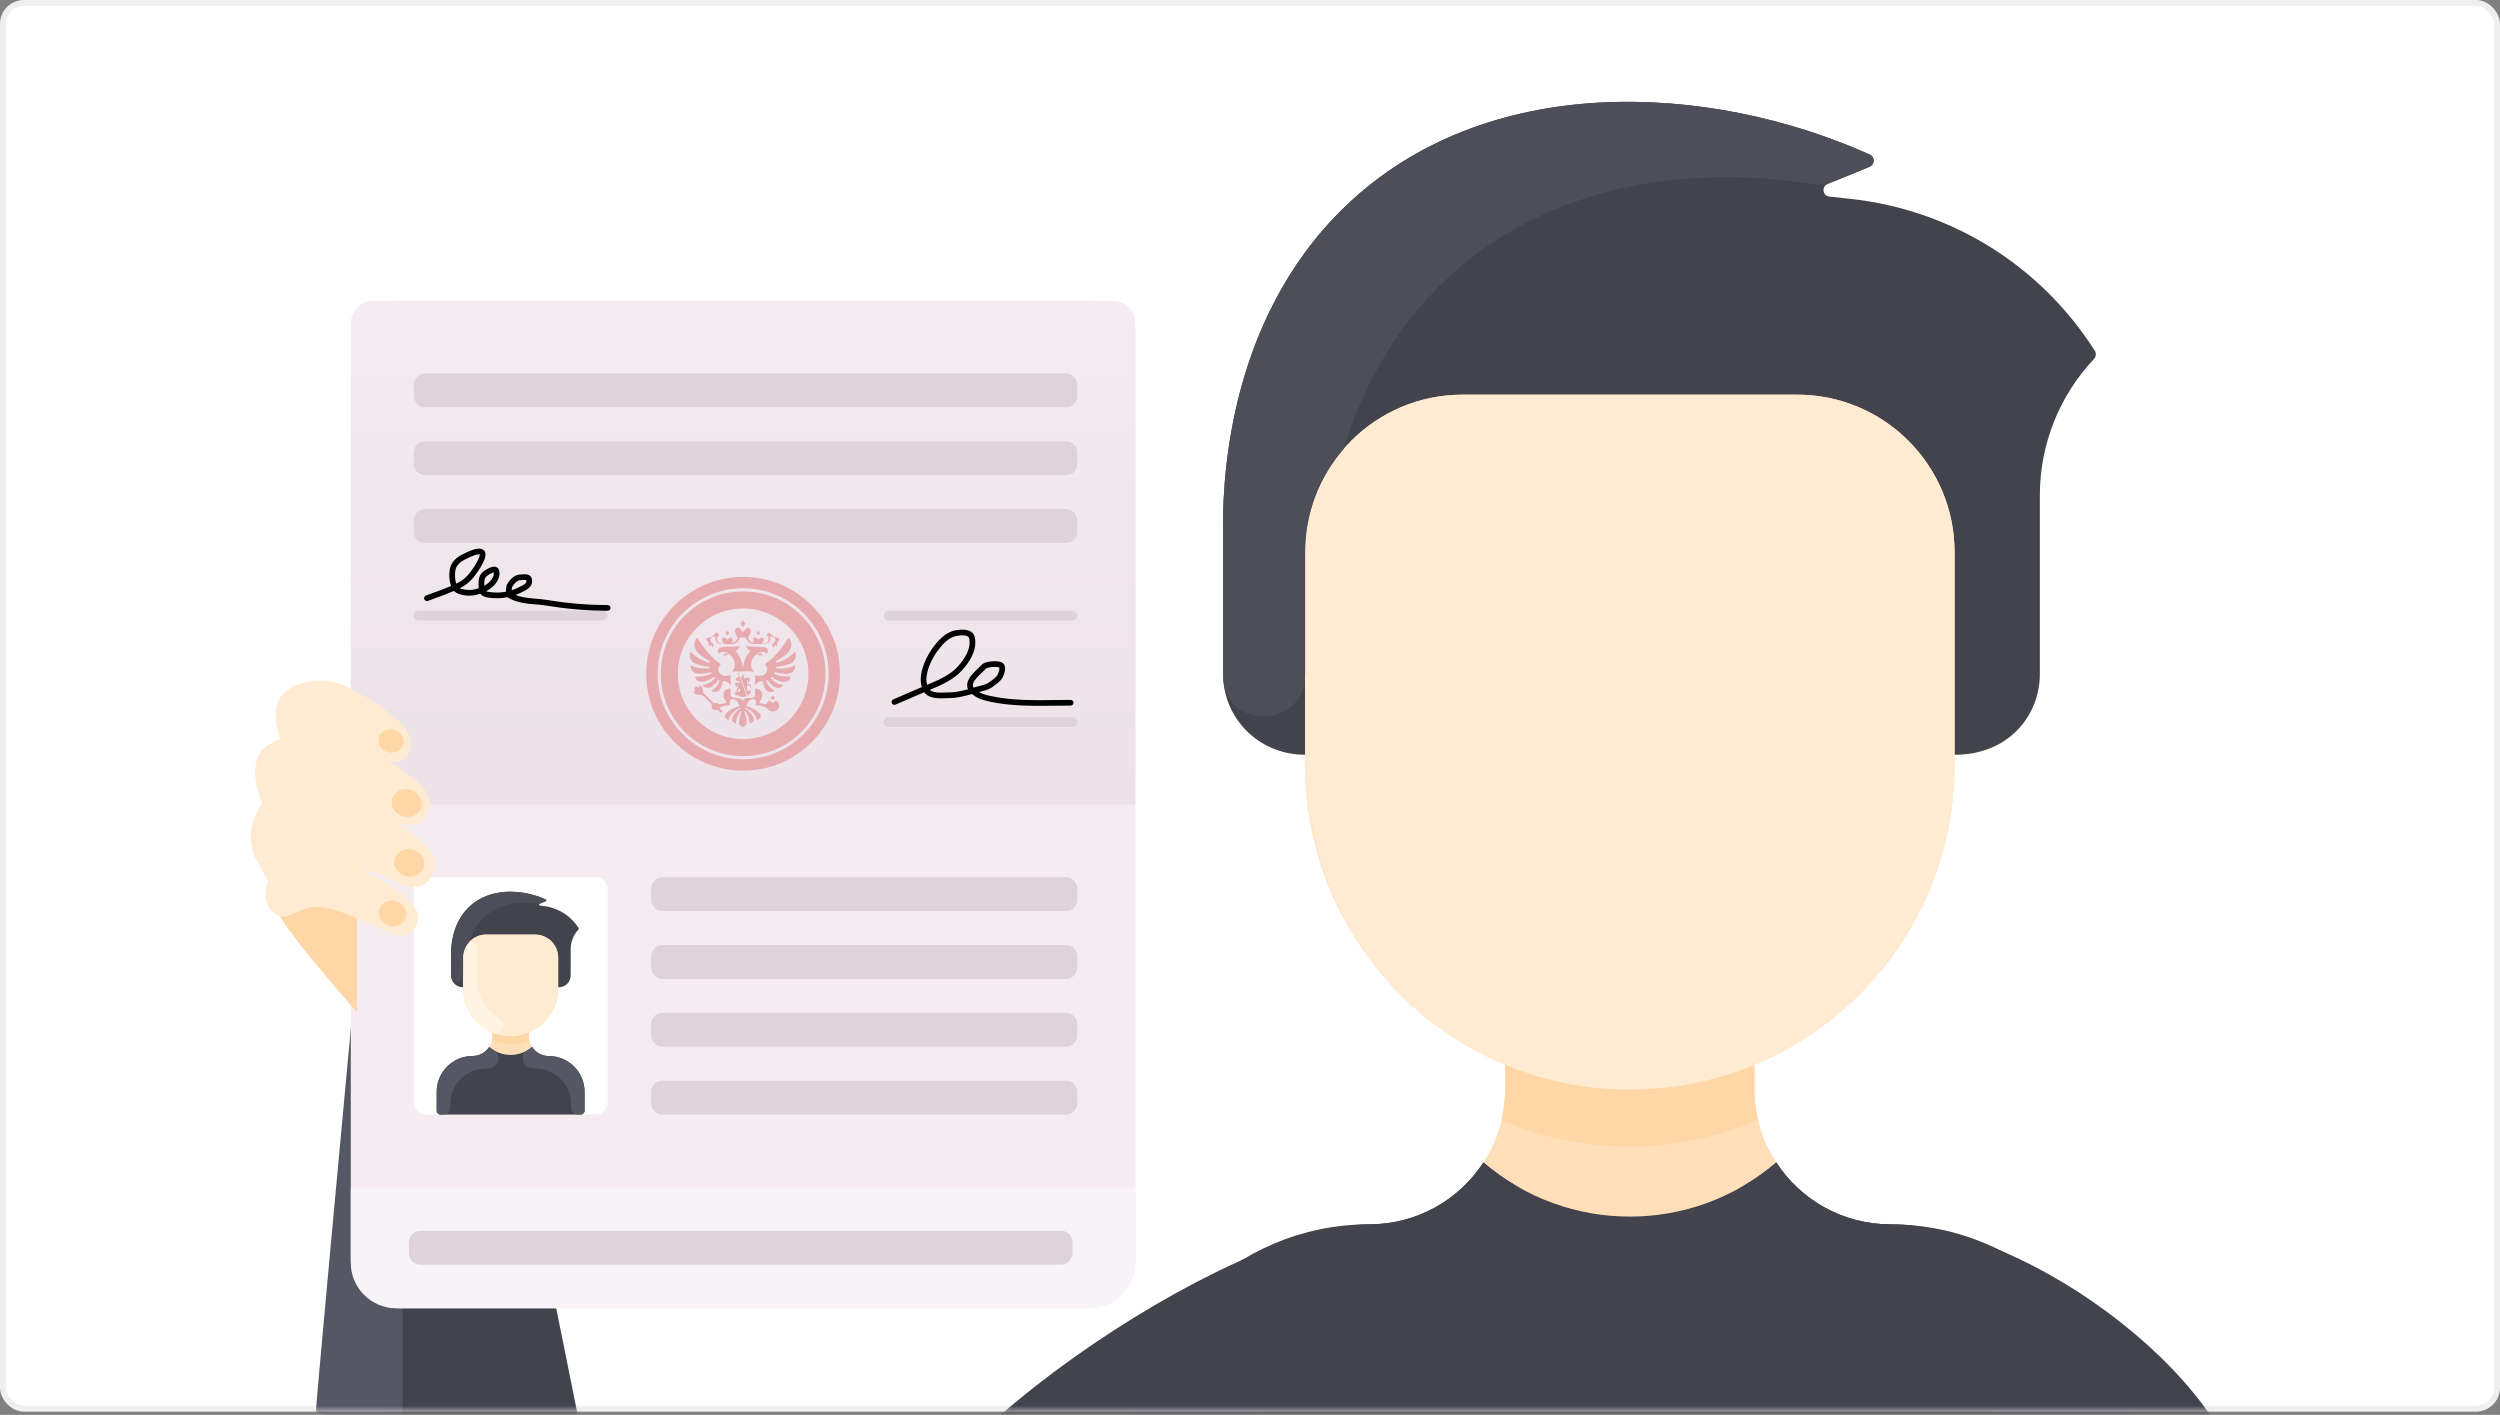 <svg width="417" height="236" viewBox="0 0 417 236" fill="none" xmlns="http://www.w3.org/2000/svg">
<rect x="0" y="0" width="417" height="236" fill="#808080" stroke="none"/>
<rect x="0.5" y="0.5" width="416" height="234.467" rx="3.5" fill="white" stroke="#EFEFEF"/>
<mask id="mask0" mask-type="alpha" maskUnits="userSpaceOnUse" x="0" y="0" width="417" height="236">
<rect width="417" height="235.467" rx="4" fill="white"/>
</mask>
<g mask="url(#mask0)">
<path d="M96.436 236.388H64.031L60.923 195.326L64.031 159.591L82.897 169.135L96.436 236.388Z" fill="#42434D"/>
<path d="M52.711 235.278C52.711 234.035 56.854 189.333 58.926 167.137L63.365 159.812L67.138 170.245V236.388C62.329 236.536 52.711 236.521 52.711 235.278Z" fill="#565764"/>
<rect x="58.512" y="50.175" width="130.88" height="168.044" rx="8" fill="#F4ECF1"/>
<path d="M58.512 198.021H189.392V210.631C189.392 214.821 185.995 218.218 181.805 218.218H66.099C61.909 218.218 58.512 214.821 58.512 210.631V198.021Z" fill="#F8F3F6"/>
<path d="M58.512 53.968C58.512 51.873 60.21 50.175 62.305 50.175H185.598C187.693 50.175 189.392 51.873 189.392 53.968V134.197H58.512V53.968Z" fill="url(#paint0_linear)"/>
<path d="M69.016 148.212C69.016 147.165 69.865 146.315 70.912 146.315H99.435C100.482 146.315 101.332 147.165 101.332 148.212V184.006C101.332 185.053 100.482 185.903 99.435 185.903H70.912C69.865 185.903 69.016 185.053 69.016 184.006V148.212Z" fill="white"/>
<path d="M69.015 102.688C69.015 102.242 69.377 101.88 69.823 101.88H100.523C100.969 101.88 101.331 102.242 101.331 102.688C101.331 103.134 100.969 103.496 100.523 103.496H69.823C69.377 103.496 69.015 103.134 69.015 102.688Z" fill="#DED3DA"/>
<path d="M108.602 159.522C108.602 158.475 109.451 157.625 110.499 157.625H177.801C178.848 157.625 179.698 158.475 179.698 159.522V161.384C179.698 162.432 178.848 163.281 177.801 163.281H110.499C109.451 163.281 108.602 162.432 108.602 161.384V159.522Z" fill="#DED3DA"/>
<path d="M108.602 170.833C108.602 169.785 109.451 168.936 110.499 168.936H177.801C178.848 168.936 179.698 169.785 179.698 170.833V172.695C179.698 173.742 178.848 174.591 177.801 174.591H110.499C109.451 174.591 108.602 173.742 108.602 172.695V170.833Z" fill="#DED3DA"/>
<path d="M108.602 182.144C108.602 181.096 109.451 180.247 110.499 180.247H177.801C178.848 180.247 179.698 181.096 179.698 182.144V184.005C179.698 185.053 178.848 185.902 177.801 185.902H110.499C109.451 185.902 108.602 185.053 108.602 184.005V182.144Z" fill="#DED3DA"/>
<path d="M68.207 207.189C68.207 206.141 69.056 205.292 70.104 205.292H176.993C178.04 205.292 178.89 206.141 178.89 207.189V209.05C178.89 210.098 178.04 210.947 176.993 210.947H70.104C69.056 210.947 68.207 210.098 68.207 209.05V207.189Z" fill="#DED3DA"/>
<path d="M108.602 148.212C108.602 147.164 109.451 146.315 110.499 146.315H177.801C178.848 146.315 179.698 147.164 179.698 148.212V150.073C179.698 151.121 178.848 151.97 177.801 151.97H110.499C109.451 151.97 108.602 151.121 108.602 150.073V148.212Z" fill="#DED3DA"/>
<path d="M147.381 102.688C147.381 102.242 147.743 101.88 148.189 101.88H178.89C179.336 101.88 179.698 102.242 179.698 102.688C179.698 103.134 179.336 103.496 178.89 103.496H148.189C147.743 103.496 147.381 103.134 147.381 102.688Z" fill="#DED3DA"/>
<path d="M147.381 120.462C147.381 120.016 147.743 119.654 148.189 119.654H178.89C179.336 119.654 179.698 120.016 179.698 120.462C179.698 120.908 179.336 121.27 178.89 121.27H148.189C147.743 121.27 147.381 120.908 147.381 120.462Z" fill="#DED3DA"/>
<path d="M69.015 86.811C69.015 85.763 69.864 84.914 70.912 84.914H177.801C178.848 84.914 179.698 85.763 179.698 86.811V88.673C179.698 89.72 178.848 90.57 177.801 90.57H70.912C69.864 90.57 69.015 89.72 69.015 88.673V86.811Z" fill="#DED3DA"/>
<path d="M69.015 75.5C69.015 74.453 69.864 73.604 70.912 73.604H177.801C178.848 73.604 179.698 74.453 179.698 75.5V77.362C179.698 78.41 178.848 79.259 177.801 79.259H70.912C69.864 79.259 69.015 78.41 69.015 77.362V75.5Z" fill="#DED3DA"/>
<path d="M69.015 64.19C69.015 63.142 69.864 62.293 70.912 62.293H177.801C178.848 62.293 179.698 63.142 179.698 64.19V66.052C179.698 67.099 178.848 67.948 177.801 67.948H70.912C69.864 67.948 69.015 67.099 69.015 66.052V64.19Z" fill="#DED3DA"/>
<path fill-rule="evenodd" clip-rule="evenodd" d="M123.951 126.646C131.827 126.646 138.212 120.261 138.212 112.385C138.212 104.508 131.827 98.123 123.951 98.123C116.075 98.123 109.69 104.508 109.69 112.385C109.69 120.261 116.075 126.646 123.951 126.646ZM123.951 128.543C132.875 128.543 140.109 121.308 140.109 112.385C140.109 103.461 132.875 96.227 123.951 96.227C115.027 96.227 107.793 103.461 107.793 112.385C107.793 121.308 115.027 128.543 123.951 128.543Z" fill="#E6AAAF"/>
<path fill-rule="evenodd" clip-rule="evenodd" d="M123.952 123.273C129.966 123.273 134.841 118.398 134.841 112.384C134.841 106.37 129.966 101.495 123.952 101.495C117.938 101.495 113.063 106.37 113.063 112.384C113.063 118.398 117.938 123.273 123.952 123.273ZM123.952 126.118C131.537 126.118 137.686 119.969 137.686 112.384C137.686 104.798 131.537 98.649 123.952 98.649C116.367 98.649 110.218 104.798 110.218 112.384C110.218 119.969 116.367 126.118 123.952 126.118Z" fill="#E6AAAF"/>
<g clip-path="url(#clip0)">
<path fill-rule="evenodd" clip-rule="evenodd" d="M127.178 109.466C126.902 109.223 126.504 109.229 126.275 109.299C126.425 109.115 126.773 108.965 126.876 108.947C126.954 108.976 127.178 109.206 127.178 109.466ZM128.061 108.461C127.879 107.488 125.618 108.133 124.479 107.72C124.457 108.003 124.83 108.458 125.186 108.626C124.577 109.155 124.03 110.219 123.92 111.52C123.81 110.219 123.263 109.155 122.655 108.626C123.011 108.458 123.383 108.003 123.361 107.72C122.223 108.133 119.961 107.488 119.779 108.461C119.741 108.667 119.84 108.981 119.947 109.071C119.966 109.006 120.066 108.793 120.381 108.745C121.974 108.504 123.304 110.959 122.104 111.952C122.085 111.967 122.096 111.995 122.121 111.995H125.72C125.745 111.995 125.755 111.967 125.737 111.952C124.536 110.959 125.866 108.504 127.459 108.745C127.775 108.793 127.875 109.006 127.894 109.071C128.001 108.981 128.1 108.667 128.061 108.461ZM128.449 106.228C128.42 106.136 129.354 106.134 129.354 106.719C129.354 107.11 128.796 107.296 128.796 107.703C128.796 107.892 128.999 108.031 129.062 108.031C128.918 107.378 129.513 107.72 129.674 107.842C129.354 106.964 130.073 106.969 130.002 106.567C129.953 106.286 129.328 106.371 129.102 106.228C128.701 105.975 128.226 104.993 127.913 105.975C128.497 106.517 128.157 107.314 127.417 107.314C127.417 107.314 127.413 107.431 127.419 107.44C128.303 107.397 128.61 106.748 128.449 106.228ZM118.145 107.842C118.306 107.72 118.901 107.378 118.758 108.031C118.82 108.031 119.023 107.892 119.023 107.703C119.023 107.296 118.465 107.11 118.465 106.719C118.465 106.134 119.399 106.136 119.37 106.228C119.209 106.748 119.517 107.397 120.4 107.44C120.406 107.431 120.402 107.314 120.402 107.314C119.662 107.314 119.323 106.517 119.906 105.975C119.593 104.993 119.118 105.975 118.717 106.228C118.491 106.371 117.866 106.286 117.817 106.567C117.746 106.969 118.465 106.964 118.145 107.842ZM120.653 109.466C120.93 109.223 121.328 109.229 121.556 109.299C121.407 109.115 121.058 108.965 120.955 108.947C120.877 108.976 120.653 109.206 120.653 109.466ZM124.34 104.022L123.909 103.497L123.479 104.022L123.91 104.575L124.34 104.022ZM126.8 105.611L126.493 105.237L126.187 105.611L126.493 105.975L126.8 105.611ZM129.284 116.401L128.896 115.99L128.508 116.401L128.896 116.761L129.284 116.401ZM121.632 105.611L121.326 105.237L121.02 105.611L121.326 105.975L121.632 105.611ZM120.755 107.44H121.897C122.858 107.44 123.29 106.85 123.421 106.339H124.398C124.529 106.85 124.961 107.44 125.922 107.44H127.065C127.065 107.44 127.265 107.169 127.315 107.035C127.495 106.551 127.265 106.326 126.928 106.326L126.493 106.72L126.058 106.326C125.722 106.326 125.491 106.551 125.672 107.035C125.695 107.096 125.75 107.187 125.802 107.267C125.396 107.211 124.879 106.934 124.765 106.339C124.765 106.339 125.065 105.863 125.14 105.671C125.41 104.978 125.065 104.695 124.561 104.695L123.909 105.461L123.258 104.695C122.754 104.695 122.409 104.978 122.679 105.671C122.754 105.863 123.054 106.339 123.054 106.339C122.94 106.934 122.422 107.211 122.017 107.267C122.07 107.187 122.124 107.096 122.147 107.035C122.328 106.551 122.098 106.326 121.761 106.326L121.326 106.72L120.891 106.326C120.554 106.326 120.324 106.551 120.504 107.035C120.554 107.169 120.755 107.44 120.755 107.44ZM132.568 110.982C132.347 111.094 131.054 111.7 129.396 111.476C129.413 111.397 129.428 111.317 129.44 111.237C130.543 111.105 131.44 110.918 132.011 110.6C132.662 110.238 132.947 109.372 132.619 108.728C132.61 108.712 132.586 108.709 132.575 108.723C132.394 108.93 131.262 110.162 129.477 110.546C129.472 110.453 129.464 110.361 129.451 110.269C130.318 109.778 131.165 109.211 131.568 108.693C132.177 107.91 132.121 106.911 131.541 106.402C131.535 106.397 131.527 106.394 131.519 106.395C131.511 106.396 131.504 106.401 131.5 106.408C131.317 106.71 129.6 109.485 127.715 110.683C127.692 110.697 127.669 110.712 127.646 110.726C127.592 110.759 127.586 110.829 127.632 110.871C127.849 111.068 127.984 111.342 127.984 111.646C127.984 112.175 127.576 112.615 127.037 112.71C126.763 112.763 126.368 112.748 125.988 112.622C125.971 112.617 125.953 112.628 125.953 112.645V114.321C125.953 114.348 125.994 114.355 126.004 114.329C126.235 113.717 126.926 113.587 127.228 113.587C127.337 114.241 127.531 114.782 127.784 115.074C128.195 115.547 128.866 115.541 129.157 115.213C129.162 115.208 129.164 115.201 129.163 115.193C129.161 115.186 129.157 115.18 129.151 115.177C128.98 115.079 128.001 114.478 127.805 113.493C127.883 113.467 127.958 113.437 128.03 113.401C128.346 113.924 128.806 114.389 129.176 114.567C129.797 114.865 130.367 114.72 130.619 114.284C130.628 114.268 130.617 114.249 130.598 114.247C130.214 114.216 129.034 113.878 128.531 113.054C128.589 113.001 128.645 112.946 128.698 112.888C129.223 113.288 129.967 113.642 130.499 113.714C131.122 113.799 131.827 113.6 131.845 112.876C131.845 112.861 131.832 112.85 131.817 112.85C131.595 112.864 130.129 112.928 129.085 112.328C129.121 112.259 129.155 112.189 129.186 112.117C129.186 112.117 130.764 112.49 131.512 112.367C132.255 112.244 132.691 111.69 132.606 111.001C132.604 110.984 132.584 110.974 132.568 110.982ZM118.633 112.118C118.664 112.189 118.698 112.259 118.734 112.328C117.69 112.927 116.225 112.864 116.003 112.851C115.987 112.85 115.974 112.862 115.974 112.876C115.992 113.6 116.697 113.799 117.32 113.714C117.852 113.642 118.596 113.288 119.121 112.888C119.174 112.946 119.23 113.002 119.288 113.054C118.785 113.878 117.605 114.217 117.221 114.247C117.202 114.249 117.191 114.268 117.2 114.284C117.452 114.72 118.022 114.865 118.643 114.567C119.013 114.389 119.473 113.924 119.789 113.401C119.861 113.437 119.937 113.467 120.014 113.493C119.818 114.478 118.839 115.079 118.668 115.177C118.662 115.18 118.658 115.186 118.656 115.194C118.655 115.201 118.657 115.208 118.662 115.213C118.953 115.541 119.624 115.548 120.035 115.074C120.288 114.782 120.482 114.241 120.591 113.587C120.893 113.587 121.584 113.717 121.815 114.329C121.825 114.355 121.866 114.348 121.866 114.321V112.645C121.866 112.628 121.848 112.617 121.831 112.622C121.451 112.748 121.056 112.763 120.782 112.71C120.243 112.615 119.835 112.175 119.835 111.646C119.835 111.342 119.97 111.067 120.187 110.87C120.234 110.829 120.227 110.759 120.174 110.726C120.15 110.712 120.127 110.697 120.104 110.683C118.22 109.485 116.504 106.713 116.319 106.408C116.311 106.394 116.29 106.391 116.277 106.402C115.698 106.912 115.642 107.91 116.251 108.693C116.654 109.211 117.501 109.777 118.367 110.269C118.355 110.361 118.347 110.453 118.342 110.545C116.559 110.163 115.427 108.932 115.245 108.723C115.233 108.709 115.209 108.712 115.2 108.728C114.872 109.373 115.157 110.237 115.808 110.6C116.379 110.918 117.276 111.105 118.379 111.237C118.391 111.317 118.406 111.397 118.423 111.476C116.767 111.7 115.474 111.095 115.251 110.982C115.235 110.974 115.215 110.984 115.213 111.002C115.129 111.691 115.564 112.244 116.307 112.367C117.055 112.49 118.633 112.118 118.633 112.118ZM128.896 117.29L128.321 116.838C128.092 116.975 127.923 117.192 127.858 117.446C127.512 117.494 126.569 117.285 126.66 117.146C127.694 115.692 126.903 114.827 125.953 114.875V115.851C125.953 116.165 125.68 116.419 125.343 116.419H124.686C124.216 116.419 123.909 116.892 123.909 116.892C123.909 116.892 123.603 116.419 123.133 116.419H122.476C122.139 116.419 121.866 116.165 121.866 115.851V114.875C120.916 114.827 120.125 115.692 121.159 117.146C121.249 117.283 120.28 117.504 119.826 117.448C119.706 117.324 119.533 117.245 119.34 117.245C119.257 117.246 119.176 117.26 119.099 117.289C119.099 117.289 117.312 115.597 117.279 115.581L117.294 115.546C117.396 115.356 117.24 115.149 117.142 115.163C117.256 115.026 117.261 114.425 116.627 114.287C116.645 114.407 116.655 114.653 116.655 114.653C116.655 114.653 116.165 114.389 115.919 114.617C115.703 114.873 116.003 115.337 116.003 115.337C116.003 115.337 115.752 115.343 115.629 115.333C115.81 115.947 116.42 115.903 116.551 115.782C116.543 115.88 116.763 116.019 116.95 115.908L117.032 115.868C117.046 115.887 118.786 117.531 118.786 117.531C118.706 117.65 118.668 117.795 118.694 117.951C118.736 118.193 118.938 118.394 119.196 118.446C119.378 118.483 119.549 118.447 119.687 118.367L120.147 118.795C120.188 118.832 120.244 118.855 120.306 118.851C120.418 118.843 120.503 118.752 120.494 118.647C120.491 118.6 120.466 118.559 120.433 118.528C120.426 118.52 119.964 118.092 119.964 118.092C120.345 117.824 121.055 117.636 121.644 117.636C121.747 117.636 121.796 117.549 121.76 117.463C121.493 116.821 122.067 116.356 122.661 116.734C122.92 116.899 123.183 117.225 123.381 117.767C122.407 118.003 121.184 118.652 120.937 119.362C120.841 119.635 121.156 120.009 121.538 120.084C121.545 120.085 121.552 120.084 121.558 120.08C121.564 120.077 121.568 120.071 121.569 120.064C121.769 119.005 122.907 118.216 123.5 118.082C123.53 118.162 123.52 118.136 123.55 118.216C122.904 118.521 122.279 119.164 122.1 119.929C122.018 120.28 122.409 120.596 122.731 120.682C122.747 120.686 122.763 120.675 122.764 120.66C122.826 119.692 123.253 118.87 123.636 118.496C123.646 118.569 123.654 118.643 123.659 118.717C123.659 118.717 123.267 119.809 123.267 120.605C123.267 120.976 123.818 121.235 123.9 121.271C124.001 121.235 124.552 120.976 124.552 120.605C124.552 119.809 124.16 118.717 124.16 118.717C124.165 118.643 124.173 118.569 124.184 118.496C124.566 118.87 124.994 119.692 125.055 120.659C125.056 120.675 125.072 120.686 125.088 120.682C125.411 120.596 125.801 120.28 125.719 119.93C125.54 119.164 124.915 118.521 124.27 118.216C124.299 118.136 124.29 118.162 124.319 118.082C124.912 118.216 126.05 119.005 126.25 120.064C126.251 120.071 126.255 120.076 126.261 120.08C126.267 120.084 126.274 120.085 126.281 120.084C126.663 120.009 126.978 119.635 126.882 119.362C126.635 118.652 125.412 118.003 124.438 117.767C124.637 117.225 124.9 116.9 125.159 116.734C125.752 116.356 126.326 116.821 126.059 117.463C126.023 117.549 126.072 117.636 126.175 117.636C126.842 117.636 127.663 117.877 127.988 118.2C128.195 118.511 128.579 118.711 129.012 118.668C129.504 118.62 129.905 118.25 129.96 117.793C130.008 117.393 129.801 117.034 129.471 116.838L128.896 117.29ZM124.658 114.375C124.863 114.299 125.184 114.36 125.173 114.656C125.17 114.723 125.264 114.723 125.271 114.654C125.333 114.212 125.033 114.084 124.72 114.136C124.681 113.984 124.649 113.851 124.613 113.719C124.584 113.612 124.574 113.411 124.697 113.411C124.764 113.411 124.737 113.598 124.731 113.678C124.725 113.749 124.75 113.791 124.808 113.793C124.843 113.795 124.888 113.749 124.914 113.719C125.094 113.516 125.135 113.203 124.925 113.051C124.75 112.924 124.31 113.019 124.189 113.2C124.171 113.131 124.083 113.019 124.041 112.97C124.001 112.922 123.99 112.889 124.046 112.847C124.073 112.827 124.153 112.747 124.153 112.665C124.153 112.616 124.115 112.526 123.995 112.526C123.901 112.526 123.795 112.592 123.795 112.738C123.795 112.77 123.803 112.805 123.824 112.843C123.764 112.833 123.602 112.837 123.519 112.857L124.672 116.024C125.003 115.861 125.245 115.603 125.245 115.326C125.245 115.09 124.897 115.168 124.728 115.352C124.674 115.053 124.625 114.776 124.573 114.501C124.558 114.425 124.597 114.398 124.658 114.375ZM123.026 112.224L123.269 112.897C123.061 112.947 122.727 113.098 122.727 113.298C122.727 113.565 123.199 113.739 123.472 113.718C123.459 113.779 123.475 113.833 123.517 113.883C123.418 113.883 123.231 113.929 123.17 113.995C123.025 113.86 122.798 113.811 122.691 113.893C122.583 113.976 122.579 114.116 122.692 114.274C122.771 114.384 122.8 114.492 122.712 114.619C123.041 114.619 122.92 114.191 123.049 114.191C123.032 114.274 123.042 114.37 123.08 114.477C123.105 114.547 123.105 114.598 123.062 114.666C122.956 114.836 122.791 115.225 122.813 115.578C122.705 115.577 122.65 115.551 122.688 115.403C122.703 115.349 122.669 115.309 122.624 115.377C122.574 115.452 122.55 115.579 122.55 115.633C122.55 115.947 122.924 116.01 123.067 115.944C123.48 116.343 124.291 116.237 124.562 116.103L123.135 112.185C123.105 112.111 123.001 112.147 123.026 112.224ZM122.977 115.451C122.947 115.289 123.172 115.001 123.457 114.723C123.396 114.904 123.434 115.217 123.553 115.324C123.346 115.324 123.1 115.363 122.977 115.451Z" fill="#E6AAAF"/>
</g>
<path fill-rule="evenodd" clip-rule="evenodd" d="M161.056 105.056C161.666 105.138 162.4 105.43 162.588 106.278C162.829 107.363 162.59 108.423 162.154 109.361C161.719 110.298 161.074 111.143 160.455 111.822C159.018 113.398 156.939 114.303 155.073 115.082C155.117 115.127 155.162 115.162 155.206 115.187C155.607 115.416 156.068 115.503 156.599 115.524C156.864 115.534 157.138 115.529 157.426 115.519C157.479 115.518 157.533 115.516 157.587 115.514C157.821 115.506 158.065 115.498 158.306 115.498C159.32 115.498 160.4 115.252 161.47 114.959C161.315 114.631 161.286 114.284 161.355 113.941C161.451 113.462 161.731 113.017 162.033 112.64C162.34 112.256 162.706 111.897 163.025 111.596C163.097 111.528 163.165 111.464 163.23 111.404C163.466 111.183 163.649 111.011 163.765 110.875C163.876 110.746 164.025 110.661 164.148 110.604C164.28 110.543 164.43 110.493 164.585 110.453C164.895 110.371 165.262 110.317 165.621 110.296C165.977 110.276 166.35 110.288 166.667 110.353C166.825 110.386 166.988 110.436 167.133 110.515C167.277 110.594 167.438 110.72 167.527 110.922C167.697 111.304 167.661 111.707 167.589 112.024C167.522 112.317 167.409 112.599 167.327 112.801C167.32 112.82 167.313 112.837 167.306 112.855C167.14 113.268 166.799 113.604 166.493 113.861C166.334 113.994 166.169 114.118 166.019 114.23C165.986 114.254 165.953 114.278 165.922 114.301C165.808 114.386 165.706 114.46 165.616 114.531C165.232 114.835 164.794 115.013 164.377 115.142C164.168 115.206 163.957 115.261 163.758 115.311C163.724 115.319 163.691 115.328 163.658 115.336C163.533 115.367 163.413 115.397 163.296 115.428C163.81 115.731 164.395 115.903 165.136 116.07C168.623 116.855 172.359 116.809 176.038 116.764C176.89 116.754 177.739 116.744 178.581 116.744C178.843 116.744 179.055 116.956 179.055 117.218C179.055 117.48 178.843 117.692 178.581 117.692C177.766 117.692 176.935 117.702 176.095 117.713C172.41 117.759 168.535 117.807 164.928 116.995C163.867 116.757 162.964 116.477 162.139 115.758C160.922 116.103 159.573 116.446 158.306 116.446C158.083 116.446 157.859 116.454 157.626 116.462C157.57 116.464 157.513 116.466 157.456 116.467C157.166 116.477 156.863 116.484 156.561 116.472C155.958 116.447 155.324 116.347 154.735 116.01C154.501 115.877 154.314 115.681 154.164 115.462C152.564 116.137 150.967 116.829 149.376 117.527C149.136 117.633 148.856 117.524 148.751 117.284C148.646 117.044 148.755 116.764 148.995 116.659C150.578 115.964 152.169 115.275 153.764 114.602C153.632 114.178 153.569 113.735 153.569 113.384C153.569 111.554 154.582 109.424 155.598 108.038C156.027 107.453 156.552 106.806 157.17 106.27C157.788 105.733 158.523 105.286 159.373 105.139C159.772 105.07 160.44 104.974 161.056 105.056ZM154.644 114.233C156.543 113.438 158.452 112.611 159.754 111.183C160.336 110.544 160.914 109.78 161.294 108.961C161.674 108.143 161.844 107.302 161.662 106.484C161.604 106.222 161.396 106.058 160.93 105.996C160.469 105.934 159.925 106.006 159.535 106.074C158.913 106.181 158.332 106.516 157.792 106.986C157.252 107.455 156.776 108.037 156.363 108.599C155.405 109.906 154.517 111.838 154.517 113.384C154.517 113.616 154.558 113.927 154.644 114.233ZM162.414 114.692C162.585 114.643 162.755 114.595 162.924 114.547C163.092 114.5 163.265 114.456 163.431 114.415C163.463 114.407 163.495 114.399 163.527 114.391C163.725 114.341 163.914 114.292 164.097 114.236C164.464 114.122 164.776 113.987 165.028 113.787C165.132 113.705 165.25 113.618 165.366 113.533C165.396 113.511 165.425 113.489 165.455 113.467C165.602 113.358 165.748 113.248 165.884 113.134C166.167 112.896 166.352 112.686 166.425 112.502C166.431 112.487 166.437 112.472 166.444 112.456C166.529 112.244 166.615 112.029 166.664 111.813C166.711 111.606 166.71 111.453 166.675 111.345C166.64 111.327 166.575 111.303 166.475 111.282C166.267 111.239 165.983 111.226 165.675 111.243C165.369 111.26 165.066 111.307 164.826 111.37C164.706 111.402 164.612 111.435 164.545 111.466C164.501 111.486 164.481 111.499 164.476 111.503C164.323 111.68 164.091 111.897 163.853 112.119C163.794 112.174 163.735 112.23 163.677 112.285C163.362 112.583 163.037 112.903 162.774 113.232C162.506 113.567 162.337 113.869 162.285 114.127C162.246 114.323 162.269 114.504 162.414 114.692ZM166.695 111.358C166.695 111.358 166.695 111.358 166.694 111.357L166.695 111.358Z" fill="black"/>
<path fill-rule="evenodd" clip-rule="evenodd" d="M79.605 91.532C79.896 91.497 80.237 91.507 80.534 91.67C80.997 91.925 81.006 92.433 80.959 92.744C80.907 93.085 80.757 93.462 80.598 93.795C80.279 94.462 79.849 95.103 79.755 95.243L79.751 95.249C78.996 96.375 78.198 97.335 76.897 98.008C76.829 98.043 76.76 98.079 76.69 98.113C76.723 98.129 76.756 98.143 76.79 98.155C77.862 98.519 78.841 98.475 79.837 98.12C79.833 98.052 79.831 97.983 79.831 97.912C79.831 97.831 79.83 97.745 79.828 97.655C79.823 97.34 79.817 96.981 79.869 96.654C79.94 96.197 80.126 95.741 80.573 95.363C80.712 95.246 81.178 94.924 81.648 94.718C81.876 94.618 82.165 94.518 82.44 94.52C82.584 94.522 82.757 94.551 82.917 94.655C83.085 94.764 83.193 94.927 83.245 95.111C83.468 95.889 83.182 96.627 82.777 97.193C82.37 97.761 81.797 98.225 81.285 98.502C81.213 98.541 81.142 98.579 81.07 98.615C81.221 98.682 81.468 98.735 81.895 98.783C82.746 98.88 83.583 98.852 84.395 98.698C84.395 98.631 84.397 98.564 84.399 98.499C84.406 98.307 84.423 98.113 84.444 97.953C84.454 97.874 84.466 97.797 84.481 97.731C84.49 97.686 84.512 97.583 84.562 97.495C84.763 97.133 85.06 96.727 85.432 96.406C85.8 96.088 86.284 95.819 86.844 95.819C86.972 95.819 87.088 95.812 87.211 95.805C87.268 95.802 87.326 95.799 87.388 95.796C87.563 95.788 87.778 95.784 87.978 95.829C88.196 95.878 88.428 95.994 88.583 96.242C88.725 96.471 88.762 96.747 88.751 97.031C88.729 97.585 88.377 97.96 88.055 98.201C87.8 98.391 87.494 98.546 87.27 98.66C87.218 98.686 87.169 98.711 87.128 98.733C86.755 98.929 86.375 99.097 85.989 99.239C86.413 99.404 86.855 99.519 87.377 99.627C87.948 99.746 88.543 99.8 89.167 99.849C89.229 99.854 89.291 99.859 89.354 99.864C89.913 99.907 90.496 99.952 91.066 100.046C94.507 100.612 97.876 100.925 101.355 100.925C101.617 100.925 101.83 101.138 101.83 101.4C101.83 101.661 101.617 101.874 101.355 101.874C97.818 101.874 94.397 101.555 90.912 100.982C90.384 100.895 89.843 100.853 89.278 100.809C89.216 100.804 89.155 100.799 89.093 100.795C88.47 100.746 87.82 100.688 87.184 100.556C86.294 100.371 85.553 100.154 84.748 99.694C84.707 99.671 84.673 99.644 84.643 99.616C83.715 99.799 82.758 99.836 81.788 99.725C81.273 99.667 80.756 99.588 80.387 99.308C80.277 99.225 80.187 99.131 80.114 99.027C78.965 99.429 77.781 99.493 76.485 99.053C76.178 98.949 75.931 98.775 75.734 98.561C74.739 98.999 73.716 99.37 72.713 99.734C72.263 99.897 71.818 100.058 71.38 100.224C71.135 100.316 70.862 100.193 70.769 99.948C70.676 99.703 70.8 99.43 71.045 99.337C71.51 99.161 71.973 98.993 72.433 98.826C73.387 98.48 74.328 98.139 75.241 97.742C75.172 97.565 75.12 97.384 75.08 97.207C74.907 96.452 74.925 95.627 75.006 95.063C75.202 93.69 76.255 92.89 77.306 92.391C77.359 92.366 77.422 92.334 77.496 92.298C77.794 92.152 78.248 91.928 78.705 91.763C78.993 91.659 79.305 91.568 79.605 91.532ZM76.104 97.345C76.224 97.287 76.343 97.227 76.461 97.166C77.554 96.6 78.243 95.794 78.963 94.721L78.965 94.718C79.054 94.585 79.453 93.99 79.742 93.386C79.89 93.077 79.991 92.801 80.021 92.601C80.03 92.545 80.032 92.507 80.031 92.483C79.972 92.466 79.873 92.455 79.717 92.474C79.519 92.498 79.283 92.562 79.029 92.654C78.626 92.8 78.238 92.991 77.939 93.138C77.856 93.178 77.781 93.215 77.713 93.247C76.757 93.701 76.072 94.303 75.945 95.197C75.876 95.676 75.864 96.38 76.004 96.997C76.033 97.122 76.066 97.239 76.104 97.345ZM80.025 92.444C80.026 92.444 80.027 92.447 80.029 92.456C80.025 92.45 80.025 92.445 80.025 92.444ZM85.35 98.455C85.805 98.31 86.251 98.122 86.686 97.894C86.751 97.859 86.816 97.826 86.88 97.794C87.097 97.683 87.305 97.577 87.488 97.441C87.718 97.269 87.798 97.126 87.803 96.994C87.808 96.852 87.792 96.784 87.784 96.758C87.78 96.757 87.775 96.755 87.769 96.754C87.705 96.74 87.605 96.736 87.431 96.743C87.389 96.745 87.343 96.748 87.292 96.751C87.158 96.758 86.999 96.767 86.844 96.767C86.594 96.767 86.324 96.889 86.052 97.124C85.793 97.348 85.569 97.643 85.41 97.921C85.409 97.924 85.409 97.926 85.408 97.929C85.401 97.963 85.392 98.013 85.384 98.077C85.37 98.185 85.357 98.318 85.35 98.455ZM85.415 97.9C85.415 97.9 85.415 97.901 85.414 97.903C85.415 97.901 85.415 97.9 85.415 97.9ZM80.778 97.698C80.796 97.688 80.815 97.678 80.834 97.668C81.234 97.451 81.693 97.078 82.006 96.64C82.294 96.239 82.422 95.84 82.358 95.477C82.281 95.49 82.171 95.525 82.029 95.587C81.646 95.754 81.258 96.026 81.186 96.087C80.952 96.285 80.851 96.513 80.806 96.801C80.768 97.04 80.772 97.284 80.776 97.579C80.777 97.618 80.777 97.657 80.778 97.698ZM82.444 95.47C82.444 95.47 82.444 95.47 82.443 95.469L82.444 95.47Z" fill="black"/>
<g clip-path="url(#clip1)">
<path d="M97.506 182.118V185.262C97.506 185.616 97.219 185.903 96.865 185.903H73.481C73.126 185.903 72.84 185.616 72.84 185.262V182.118C72.84 178.819 75.514 176.147 78.813 176.146C79.979 176.145 81.006 175.546 81.597 174.636C82.191 173.723 82.13 172.93 82.13 172.288L82.142 172.259C79.267 171.069 77.245 168.236 77.245 164.931V164.68C76.103 164.68 75.242 163.778 75.242 162.715V159.387C75.217 158.228 75.27 154.141 78.222 151.296C81.654 147.988 87.093 148.258 91.033 150.028C91.162 150.086 91.157 150.269 91.028 150.323L90 150.746C89.847 150.809 89.879 151.036 90.044 151.053L90.543 151.107C92.932 151.363 95.151 152.66 96.527 154.819C96.564 154.877 96.554 154.966 96.506 155.017C95.657 155.914 95.183 157.106 95.183 158.345V162.715C95.183 163.8 94.303 164.68 93.218 164.68H93.101V164.931C93.101 168.236 91.079 171.069 88.204 172.259L88.216 172.288C88.216 172.911 88.15 173.716 88.749 174.636C89.34 175.546 90.366 176.145 91.532 176.146C94.832 176.147 97.506 178.819 97.506 182.118Z" fill="#FFDFBA"/>
<path d="M97.506 182.118V185.262C97.506 185.616 97.219 185.903 96.865 185.903H73.481C73.127 185.903 72.84 185.616 72.84 185.262V182.118C72.84 178.819 75.514 176.147 78.813 176.146C79.979 176.146 81.006 175.545 81.597 174.636C83.659 176.398 86.685 176.399 88.749 174.636C89.339 175.545 90.366 176.146 91.533 176.146C94.831 176.147 97.506 178.819 97.506 182.118Z" fill="#42434D"/>
<path d="M96.526 154.819C96.563 154.878 96.553 154.966 96.505 155.016C95.657 155.915 95.183 157.106 95.183 158.345V162.715C95.183 163.707 94.435 164.68 93.1 164.68V159.734C93.1 157.611 91.379 155.89 89.256 155.89H81.088C78.965 155.89 77.244 157.611 77.244 159.734V164.68C76.102 164.68 75.242 163.778 75.242 162.715V159.387C75.216 158.228 75.269 154.141 78.221 151.296C81.653 147.988 87.093 148.258 91.032 150.028C91.16 150.086 91.157 150.27 91.027 150.323L89.999 150.746C89.846 150.809 89.878 151.036 90.043 151.053L90.542 151.107C92.932 151.362 95.15 152.66 96.526 154.819Z" fill="#42434D"/>
<path d="M93.101 164.931C93.101 169.311 89.549 172.859 85.172 172.859C81.049 172.859 77.244 169.654 77.244 164.68V159.734C77.244 157.611 78.965 155.89 81.088 155.89H89.257C91.38 155.89 93.101 157.611 93.101 159.734V164.931Z" fill="#FFEBD2"/>
<path d="M83.377 170.05C84.681 170.866 83.653 172.866 82.226 172.293C79.292 171.115 77.244 168.256 77.244 164.931V159.733C77.244 158.926 77.493 158.176 77.919 157.557C78.44 156.799 79.647 157.134 79.647 158.131V163.329C79.647 166.253 81.184 168.678 83.377 170.05Z" fill="#FFF3E4"/>
<path d="M88.306 173.603C86.333 174.429 84.165 174.493 82.039 173.603C82.148 173.153 82.13 172.861 82.13 172.288L82.142 172.259C84.07 173.059 86.272 173.061 88.204 172.259L88.216 172.288C88.216 172.861 88.198 173.153 88.306 173.603Z" fill="#FFD6A6"/>
<path d="M82.04 178.081C81.744 178.174 81.426 178.225 81.086 178.228C77.779 178.257 75.082 180.872 75.082 184.18V184.782C75.082 185.401 74.58 185.903 73.961 185.903H73.481C73.127 185.903 72.84 185.616 72.84 185.262V182.118C72.84 178.819 75.514 176.147 78.813 176.146C79.979 176.146 81.006 175.545 81.597 174.636C81.835 174.839 82.09 175.022 82.359 175.182C83.54 175.886 83.352 177.668 82.04 178.081Z" fill="#565764"/>
<path d="M88.305 178.081C88.601 178.174 88.919 178.225 89.26 178.228C92.567 178.257 95.263 180.872 95.263 184.18V184.782C95.263 185.401 95.765 185.903 96.384 185.903H96.865C97.219 185.903 97.505 185.616 97.505 185.262V182.118C97.505 178.819 94.831 176.147 91.532 176.146C90.366 176.146 89.339 175.545 88.748 174.636C88.51 174.839 88.255 175.022 87.986 175.182C86.805 175.886 86.993 177.668 88.305 178.081Z" fill="#565764"/>
<path d="M91.027 150.323C90.085 150.711 89.951 150.796 89.625 150.745C84.365 149.93 79.751 152.106 78.184 157.215V157.216C77.598 157.89 77.244 158.771 77.244 159.734V162.739C77.244 164.035 75.242 164.125 75.242 162.715V159.387C75.216 158.228 75.269 154.141 78.221 151.296C81.653 147.988 87.092 148.258 91.032 150.028C91.161 150.086 91.157 150.269 91.027 150.323Z" fill="#4D4E59"/>
</g>
<path d="M356.111 245.014V266.493C356.111 268.911 354.153 270.87 351.734 270.87H191.982C189.564 270.87 187.605 268.911 187.605 266.493V245.014C187.605 222.479 205.873 204.222 228.413 204.217C236.379 204.212 243.393 200.114 247.43 193.899C251.487 187.665 251.069 182.244 251.069 177.863L251.151 177.661C231.51 169.531 217.696 150.18 217.696 127.602V125.889C209.897 125.889 204.018 119.726 204.018 112.463V89.726C203.843 81.81 204.204 53.891 224.37 34.453C247.819 11.852 284.978 13.702 311.895 25.792C312.77 26.186 312.743 27.439 311.856 27.806L304.837 30.694C303.787 31.127 304.011 32.675 305.138 32.795L308.547 33.162C324.866 34.907 340.027 43.77 349.426 58.52C349.677 58.919 349.606 59.526 349.283 59.871C343.484 66.004 340.245 74.145 340.245 82.608V112.463C340.245 119.877 334.233 125.889 326.82 125.889H326.021V127.602C326.021 150.18 312.207 169.531 292.566 177.661L292.648 177.863C292.648 182.118 292.196 187.613 296.286 193.899C300.324 200.114 307.337 204.212 315.303 204.217C337.844 204.222 356.111 222.479 356.111 245.014Z" fill="#FFDFBA"/>
<path d="M356.111 245.015V266.494C356.111 268.911 354.151 270.87 351.734 270.87H191.982C189.565 270.87 187.605 268.911 187.605 266.494V245.015C187.605 222.48 205.876 204.226 228.411 204.218C236.379 204.215 243.394 200.112 247.43 193.899C261.52 205.937 282.188 205.944 296.286 193.899C300.322 200.112 307.338 204.215 315.306 204.218C337.841 204.226 356.111 222.48 356.111 245.015Z" fill="#42434D"/>
<path d="M349.421 58.522C349.675 58.921 349.604 59.525 349.28 59.869C343.482 66.006 340.243 74.144 340.243 82.608V112.463C340.243 119.241 335.137 125.889 326.019 125.889V92.095C326.019 77.591 314.262 65.834 299.758 65.834H243.954C229.451 65.834 217.694 77.591 217.694 92.095V125.889C209.895 125.889 204.016 119.726 204.016 112.463V89.726C203.841 81.809 204.202 53.891 224.368 34.453C247.815 11.852 284.978 13.702 311.891 25.794C312.766 26.187 312.743 27.441 311.855 27.806L304.835 30.696C303.786 31.128 304.007 32.675 305.135 32.795L308.545 33.161C324.867 34.905 340.023 43.768 349.421 58.522Z" fill="#42434D"/>
<path d="M326.021 127.601C326.021 157.525 301.759 181.764 271.859 181.764C243.688 181.764 217.696 159.863 217.696 125.889V92.095C217.696 77.591 229.453 65.834 243.957 65.834H299.761C314.264 65.834 326.021 77.591 326.021 92.095V127.601Z" fill="#FFEBD2"/>
<path d="M293.267 186.847C279.788 192.489 264.975 192.927 250.451 186.847C251.193 183.769 251.069 181.775 251.069 177.864L251.151 177.661C264.327 183.13 279.366 183.141 292.567 177.661L292.649 177.864C292.649 181.777 292.525 183.77 293.267 186.847Z" fill="#FFD6A6"/>
<path d="M250.457 217.434C248.434 218.07 246.264 218.421 243.938 218.441C221.345 218.64 202.924 236.505 202.924 259.099V263.211C202.924 267.441 199.495 270.87 195.265 270.87H191.982C189.565 270.87 187.605 268.911 187.605 266.494L146.906 265.405C146.906 242.869 205.876 204.226 228.411 204.218C236.379 204.215 243.394 200.112 247.43 193.899C249.057 195.289 250.799 196.538 252.634 197.632C260.706 202.441 259.419 214.616 250.457 217.434Z" fill="#42434D"/>
<path d="M293.26 217.434C295.283 218.07 297.453 218.421 299.779 218.441C322.372 218.64 340.793 236.505 340.793 259.099V263.211C340.793 267.441 344.222 270.87 348.452 270.87H351.735C354.152 270.87 356.111 268.911 356.111 266.494L375.166 253.735C375.166 231.2 337.841 204.226 315.306 204.218C307.338 204.215 300.323 200.112 296.286 193.899C294.659 195.289 292.917 196.538 291.082 197.632C283.012 202.441 284.297 214.616 293.26 217.434Z" fill="#42434D"/>
<path d="M311.854 27.806C305.422 30.453 304.505 31.037 302.276 30.691C266.346 25.122 234.822 39.988 224.117 74.889V74.894C220.112 79.501 217.694 85.519 217.694 92.095V112.624C217.694 121.48 204.016 122.097 204.016 112.463V89.726C203.841 81.81 204.202 53.891 224.368 34.453C247.817 11.852 284.976 13.702 311.893 25.792C312.768 26.186 312.741 27.439 311.854 27.806Z" fill="#4D4E59"/>
<path d="M45.887 151.01C45.661 152.743 54.898 163.6 59.544 168.812V148.561C55.085 148.655 46.112 149.276 45.887 151.01Z" fill="#FFD6A6"/>
<path d="M47.059 115.87C45.249 117.877 46.137 122.05 47.059 124.172C49.133 122.897 51.423 122.212 52.474 122.212C53.922 122.212 58.831 123.63 63.41 126.283C67.989 128.936 68.962 124.48 68.353 122.866C67.447 120.468 63.883 117.815 58.65 114.908C53.416 112 48.549 114.217 47.059 115.87Z" fill="#FFEBD2"/>
<path d="M67.284 124.113C67.034 125.143 65.907 125.753 64.767 125.476C63.627 125.199 62.906 124.139 63.156 123.11C63.407 122.08 64.533 121.47 65.673 121.747C66.813 122.024 67.534 123.083 67.284 124.113Z" fill="#FFD6A6"/>
<path d="M43.925 124.934C41.584 127.201 42.732 131.916 43.925 134.313C46.608 132.873 49.571 132.099 50.931 132.099C52.803 132.099 59.155 133.7 65.079 136.698C71.003 139.695 72.262 134.661 71.473 132.838C70.301 130.128 65.69 127.131 58.92 123.846C52.15 120.561 45.853 123.066 43.925 124.934Z" fill="#FFEBD2"/>
<path d="M70.298 134.609C69.971 135.831 68.609 136.528 67.256 136.165C65.904 135.803 65.073 134.519 65.4 133.297C65.728 132.075 67.09 131.379 68.442 131.741C69.794 132.103 70.625 133.388 70.298 134.609Z" fill="#FFD6A6"/>
<path d="M43.297 134.544C39.838 140.559 43.432 144.409 44.689 146.933C47.515 145.416 49.126 143.923 50.558 143.923C52.53 143.923 59.336 143.776 65.575 146.933C71.813 150.089 73.138 144.788 72.308 142.868C71.074 140.014 66.218 136.858 59.089 133.399C51.959 129.939 44.706 132.093 43.297 134.544Z" fill="#FFEBD2"/>
<path d="M70.711 144.585C70.384 145.807 69.022 146.503 67.669 146.141C66.317 145.779 65.486 144.494 65.814 143.273C66.141 142.051 67.503 141.354 68.855 141.717C70.207 142.079 71.038 143.363 70.711 144.585Z" fill="#FFD6A6"/>
<path d="M45.977 145.2C43.977 147.138 43.494 150.818 45.977 152.518C47.778 153.748 49.637 151.606 51.965 151.324C54.678 150.996 58.995 152.693 64.058 155.255C69.121 157.816 70.197 153.514 69.523 151.956C68.521 149.64 64.58 147.078 58.794 144.27C53.007 141.463 47.625 143.604 45.977 145.2Z" fill="#FFEBD2"/>
<path d="M67.731 152.951C67.43 154.076 66.175 154.718 64.929 154.384C63.684 154.05 62.918 152.867 63.22 151.742C63.521 150.616 64.776 149.975 66.021 150.309C67.267 150.642 68.033 151.825 67.731 152.951Z" fill="#FFD6A6"/>
</g>
<defs>
<linearGradient id="paint0_linear" x1="123.952" y1="50.175" x2="123.952" y2="134.197" gradientUnits="userSpaceOnUse">
<stop stop-color="#F4ECF1"/>
<stop offset="1" stop-color="#ECE2E8"/>
</linearGradient>
<clipPath id="clip0">
<rect width="17.774" height="17.774" fill="white" transform="translate(115.063 103.497)"/>
</clipPath>
<clipPath id="clip1">
<rect width="37.163" height="37.163" fill="white" transform="translate(66.591 148.739)"/>
</clipPath>
</defs>
</svg>
